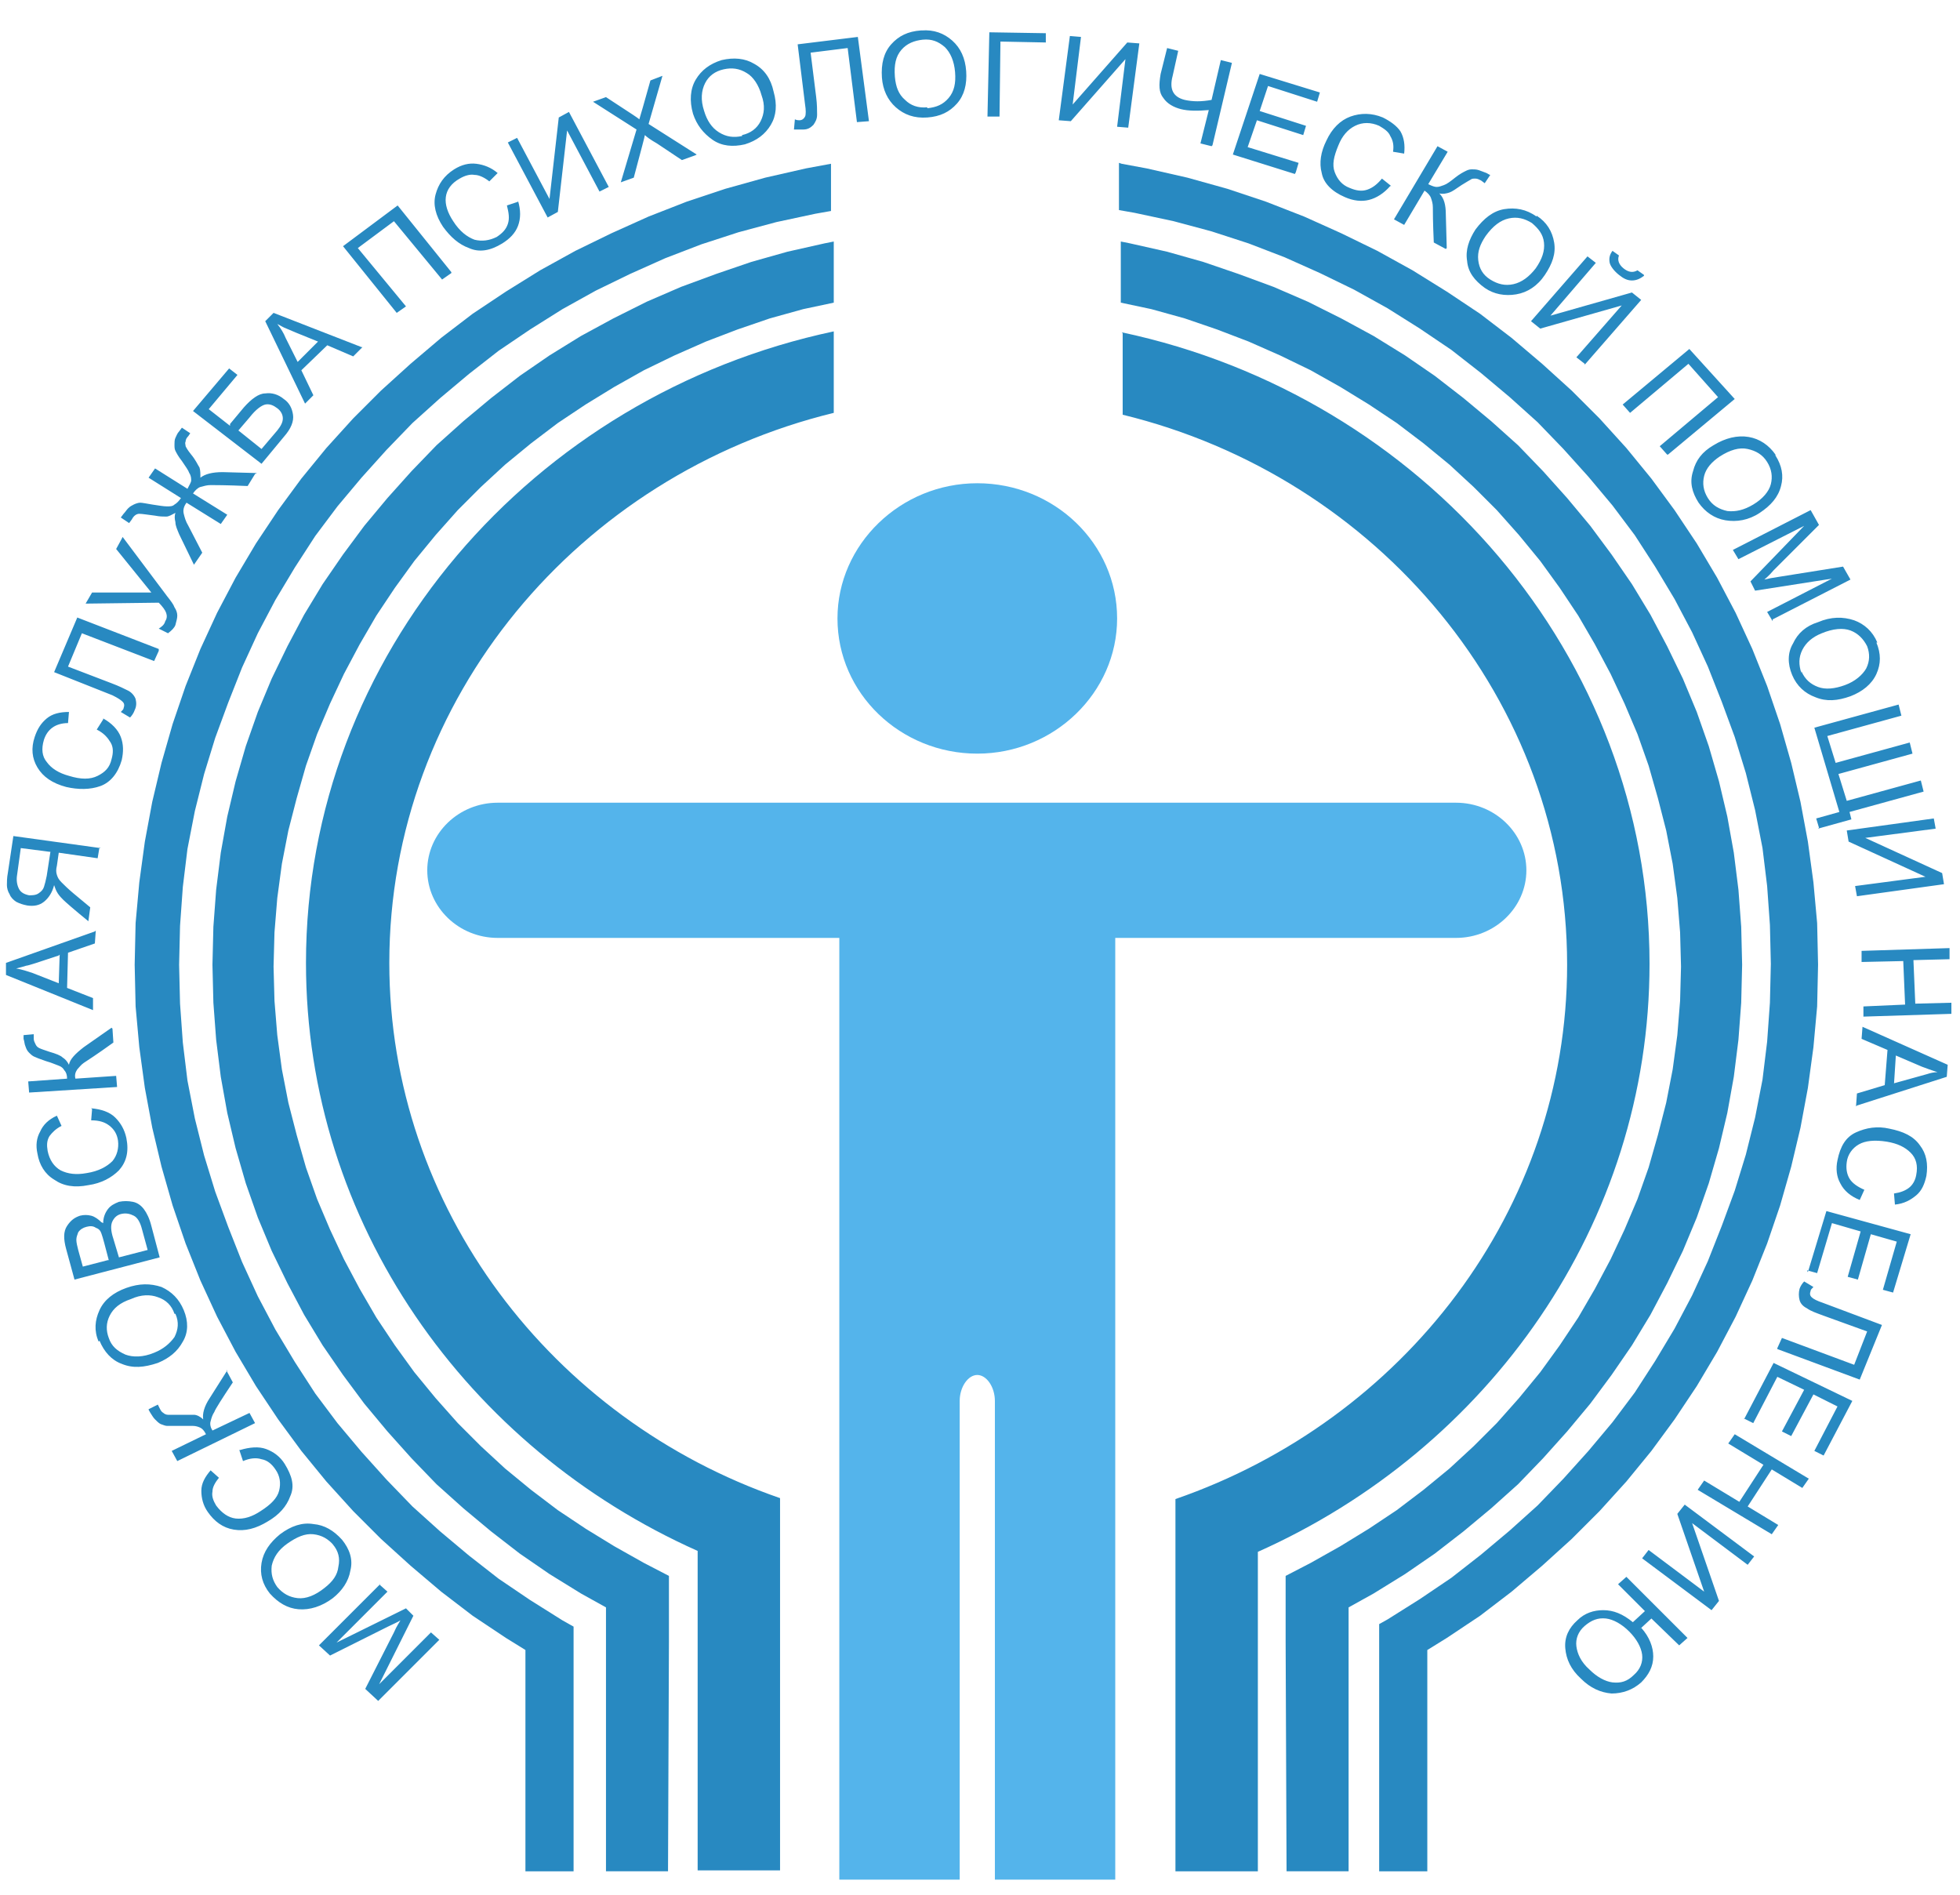 <?xml version="1.0" encoding="UTF-8"?> <!-- Creator: CorelDRAW 2020 (64-Bit) --> <svg xmlns="http://www.w3.org/2000/svg" xmlns:xlink="http://www.w3.org/1999/xlink" xmlns:xodm="http://www.corel.com/coreldraw/odm/2003" xml:space="preserve" width="21.167mm" height="20.461mm" style="shape-rendering:geometricPrecision; text-rendering:geometricPrecision; image-rendering:optimizeQuality; fill-rule:evenodd; clip-rule:evenodd" viewBox="0 0 2116.66 2046.1"> <defs> <style type="text/css"> <![CDATA[ .fil1 {fill:#2889C1} .fil0 {fill:#54B4EB} ]]> </style> </defs> <g id="Слой_x0020_1">  <path class="fil0" d="M1204.4 1012.85l0 1016.98 -130 0 0 -516.98c0,-15.01 -9,-28.01 -18.99,-28.01l0 0c-10.01,0 -19.01,13 -19.01,28.01l0 516.98 -130 0 0 -1016.98 -368.98 0c-42.01,0 -76.02,-33 -76.02,-72.99l0 0c0,-40.01 34.01,-73.01 76.02,-73.01l1034.97 0c42,0 76,33 76,73.01l0 0c0,39.99 -34,72.99 -76,72.99l-369 0 1.01 0z"></path> <path class="fil0" d="M1055.41 521.86c83,0 151,65 151,146 0,79.99 -68,146 -151,146 -83,0 -151,-65 -151,-146 0,-79.99 68,-146 151,-146z"></path> <path class="fil1" d="M1211.4 358.86c324.98,69 569.99,348.99 569.99,681.99 0,280.98 -173.99,523.99 -422.99,634.99l0 344.99 -89 0 0 -401.98c246,-85 422.99,-311.99 422.99,-577 0,-285.99 -205,-526.99 -479.98,-593.99l0 -88 -1.01 -1zm-369 1258.98l0 401.99 -88.99 0 0 -344.98c-248.99,-111 -422.99,-353.99 -422.99,-635 0,-332.99 244.99,-613 569.98,-681.99l0 88c-274.98,67 -479.98,307.99 -479.98,593.99 0,264.18 175.19,492.72 421.98,577.99l0 0zm-120 154.99l-0.99 247.99 -67 0 0 -284.99 -26.99 -15 -34.01 -21 -32 -22.01 -31 -23.99 -29.99 -24.99 -29.01 -26.01 -27 -28 -26 -29 -25 -30 -23 -31 -22.01 -32 -19.99 -33 -18 -34 -17 -35 -15 -35.99 -13 -37 -11 -38.01 -9 -37.99 -7 -39 -5 -40.01 -2.99 -40 -1.01 -41 1.01 -40.99 2.99 -40.01 5 -40 7 -39 9 -38 11 -38 13 -37 15 -36 17 -35 18 -33.99 19.99 -33.01 22.01 -32 23 -31 25 -30 26 -29 27 -28 29.01 -26 29.99 -25 31 -24 32 -22 34.01 -21 34.99 -19 36 -18 37 -16 37.99 -14 38.01 -12.99 39 -11.01 40 -9 9.99 -2 0 66.01 -32.98 7 -36.01 9.99 -35.01 12 -33.99 13 -34 15 -33 16 -32 18 -31 19 -30 20 -29 22 -28 23 -26.01 24 -24.99 25.01 -23.99 26.99 -23 28 -21 29 -20.01 30 -18 31 -17.01 32 -14.99 32 -14 33 -12 34 -9.99 35 -9.02 35.01 -7 35.99 -4.98 37 -3.01 37 -1 37 1 37 3.01 37 4.98 37 7 36 9.02 35 9.99 35 12 34 14 33 14.99 32 17.01 32 18 31 20.01 30 21 29 23 28 23.99 27.01 24.99 25 26.01 23.99 28 23 29 22 30 20 31 19 32 18 26.99 14 0 71zm-105.98 -17.99l3 1.75 0 264.24 -52 0 0 -238.99 -21 -13 -36 -24 -34 -26.01 -33 -27.98 -32 -29.01 -30 -30 -29.01 -32 -26.99 -33 -25 -34 -24 -35.99 -22 -37.01 -20.01 -38 -17.99 -39 -16 -40 -14 -41 -12.01 -42 -9.99 -42 -8 -43 -6 -44 -3.99 -44 -1.01 -44.99 1.01 -45.01 3.99 -44 6 -44 8 -43 9.99 -42 12.01 -42 14 -41 16 -40 17.99 -39 20.01 -37.99 22 -37 24 -36.01 25 -34 26.99 -33 29.01 -32 30 -30 32 -29 33 -28 34 -26 36 -23.99 37 -23.01 38 -20.99 39 -19 40 -18 41 -16.02 42 -13.98 43 -12 44 -10.01 27 -5 0 51 -17 3 -42 9 -41 11 -40 13.01 -39 14.99 -38 17 -37 18 -36 20 -35 22 -34 23.01 -31.99 24.99 -31.01 26.01 -30 26.99 -28 29 -27 30 -26 31 -23.99 32 -22.01 34 -21 35 -19.01 36.01 -16.99 37 -15 37.99 -14.01 38 -11.98 39 -10.01 40.01 -8 41 -4.99 40.99 -3.01 42 -1 42.01 1 41.98 3.01 42.01 4.99 40.99 8 41.02 10.01 39.99 11.98 39.01 14.01 37.99 15 38 16.99 37.01 19.01 35.99 21 35 22.01 34 23.99 32 26 31 27 30 28 29 30 27.01 31.01 25.99 31.99 24.99 34 23.02 35 21.99 12 6.75 -3 -1.75zm771.98 17.99l1 247.99 67 0 0 -284.99 27 -15 33.99 -21 32.02 -22.01 30.99 -23.99 30 -24.99 29.01 -26.01 26.99 -28 26 -29 25 -30 23 -31 22 -32 20 -33 18 -34 16.99 -35 15.01 -35.99 12.99 -37 11.02 -38.01 8.99 -37.99 7.01 -39 5 -40.01 2.99 -40 1 -41 -1 -40.99 -2.99 -40.01 -5 -40 -7.01 -39 -8.99 -38 -11.02 -38 -12.99 -37 -15.01 -36 -16.99 -35 -18 -33.99 -20 -33.01 -22 -32 -23 -31 -25 -30 -26 -29 -26.99 -28 -29.01 -26 -30 -25 -30.99 -24 -32.02 -22 -33.99 -21 -35.01 -19 -35.99 -18 -37 -16 -38.01 -14 -37.99 -12.99 -39 -11.01 -40 -9 -10.01 -2 0 66.01 33.01 7 35.99 9.99 35.01 12 34.01 13 33.99 15 33.01 16 31.99 18 30.99 19 30.01 20 29 22 28 23 25.99 24 25.02 25.01 23.99 26.99 23 28 21 29 19.99 30 18.01 31 17 32 15 32 14 33 12.01 34 9.99 35 8.99 35.01 7.01 35.99 5 37 3 37 1 37 -1 37 -3 37 -5 37 -7.01 36 -8.99 35 -9.99 35 -12.01 34 -14 33 -15 32 -17 32 -18.01 31 -19.99 30 -21 29 -23 28 -23.99 27.01 -25.02 25 -25.99 23.99 -28 23 -29 22 -30.01 20 -30.99 19 -31.99 18 -27.01 14 0 71zm-177 -1595.96l27 5 44 10 43.01 12 41.98 14.01 41.01 15.99 39.99 18 39 19 38.01 21.01 37 23 36 23.99 34 26 33 28 31.99 29 30 30 29.01 31.99 27 33.01 24.99 33.99 24.01 36.01 21.99 37 20.01 37.99 18 39 16 40.01 14 41 12 42 9.99 42 8.01 43 5.99 43.99 4.01 44.01 1 45 -1 45 -4.01 44 -5.99 44 -8.01 43.01 -9.99 41.99 -12 42 -14 40.99 -16 40.01 -18 39 -20.01 38 -21.99 37 -24.01 36 -24.99 33.99 -27 33.01 -29.01 32 -30 30 -31.99 29.01 -33 28 -34 25.99 -36 24 -21 13 0 238.99 -51.99 0 0 -267 8.99 -5 34.99 -22.01 34.01 -22.99 32 -25 30.99 -26.01 30.02 -26.99 27.99 -29 27.01 -30 25.98 -31 24.01 -32 21.99 -34 21 -35 19.01 -36.01 17 -37 14.99 -37.99 14.01 -38.01 12 -38.99 10 -40 8 -41.01 5 -40.99 3 -42 1 -41.99 -1 -42 -3 -42.01 -5 -41 -8 -41.01 -10 -39.99 -12 -38.99 -14.01 -38.01 -14.99 -37.99 -17 -37 -19.01 -36.01 -21 -35 -21.99 -34 -24.01 -32 -25.98 -31 -27.01 -30 -27.99 -29 -30.02 -26.99 -30.99 -26.01 -32 -25 -34.01 -22.99 -34.99 -22.01 -36 -20 -37 -17.99 -38 -17.01 -38.99 -15 -40.01 -13 -40.99 -11 -42.01 -9 -17 -3 0 -51 3 1.01zm-336.99 187.99l0 0 0 0zm-34 9l0 0 0 0zm-34 11.01l0 0 0 0zm-33.01 12.99l0 0 0 0zm-31.99 14l0 0 0 0zm-30.99 14.99l0 0 0 0zm-30 17.01l0 0 0 0zm-30.01 18l0 0 0 0zm-28 19l0 0 0 0zm-27.98 21l0 0 0 0zm-26.01 21.99l0 0 0 0zm-25 23.01l0 0 0 0zm-24 24l0 0 0 0zm-23 25l0 0 0 0zm-22 26l0 0 0 0zm-20 28l0 0 0 0zm-19.01 28l0 0 0 0zm-17.99 29l0 0 0 0zm-16 30l0 0 0 0zm-15 31l0 0 0 0zm-13 31.99l0 0 0 0zm-11 32l0 0 0 0zm-10.01 33l0 0 0 0zm-7.99 34l0 0 0 0zm-6.01 34.01l0 0 0 0zm-4.98 34.99l0 0 0 0zm-3.01 35l0 0 0 0zm0 72l0 0 0 0zm3.01 35l0 0 0 0zm4.98 35l0 0 0 0zm6.01 34l0 0 0 0zm7.99 34l0 0 0 0zm10.01 33l0 0 0 0zm11 31.99l0 0 0 0zm13 32.01l0 0 0 0zm15 30.99l0 0 0 0zm16 30l0 0 0 0zm17 29.01l0 0 0 0zm19 27.98l0 0 0 0zm20 27.01l0 0 0 0zm21.99 26l0 0 0 0zm23.02 25l0 0 0 0zm23.99 24l0 0 0 0zm25 23l0 0 0 0zm26 22l0 0 0 0zm26.99 21l0 0 0 0zm29.01 20l0 0 0 0zm29 18l0 0 0 0zm30 17l0 0 0 0zm30.99 15l0 0 0 0zm982.98 -358l0 0 0 0z"></path> <path class="fil1" d="M409.43 1710.84l8.99 7.99 -54.99 55.02 0 0 74.99 -37 8 7.99 -36.99 74 0 0 55.98 -56 9.01 8 -66 66 -14 -13 31 -61c2.99,-7.01 6,-11 7,-13l0 0c-3,2 -8,4 -14,7l-62 31.01 -12 -11.01 66 -66 -0.99 0zm-118.01 10.01c-8,-10.01 -10.99,-21 -9,-33.01 2,-12 9,-22 20,-31 12,-9 24,-13 35.99,-11 12.01,1.01 22.01,7 31.01,17 8,9.99 12,21 9,33 -2,12 -9,22 -19,29.99 -11.99,9.02 -25,13.01 -37.01,12.01 -11.98,-0.99 -21.99,-7 -30.99,-16.99zm69 -52.01c-5.99,-7 -12.99,-11 -22.01,-12 -8.99,-1 -17.99,3 -27.98,10 -10.01,7 -15.01,14.99 -17.01,24.01 -1.01,9 1.01,16 6,23 6,7 13,10.99 22,11.98 9,1.01 19.01,-2.99 29,-10.99 9,-7 14,-14 15,-23 2,-9 0,-16.99 -6,-24.01l1 1.01zm-101 -103c10,-3 20,-4 28.01,-1 7.99,3 14.99,8.01 19.99,16 7.99,13.01 11,24 6,35 -4,11 -12.01,20 -24,26.99 -13,8.01 -24.99,11.02 -37,9 -12,-1.99 -21,-9 -28,-18.99 -5,-7 -7,-15 -7,-22.99 0,-8.01 4,-15.01 10.01,-22.01l8.99 8c-4.01,5.01 -7,9.99 -7,15 -1,5 1,10 4,15 6,8 13,13 21,14.01 9,0.99 18,-2 27,-8.01 10.99,-7 18,-14 19.99,-21.99 2.02,-8.01 1.01,-16 -3.99,-23.01 -4,-6 -9,-10 -15,-11.01 -6,-1.99 -13,-0.99 -20.01,2l-3.99 -11.99 1 0zm-15 -86l7 13c-12,18.01 -19.01,29.01 -20,31.99 -2,3.01 -3,6.01 -3.99,10.01 -1.01,3 0,7 1.99,10l40 -19 6 11 -84 40.99 -6 -10.99 37 -18c-1.99,-4 -4.01,-5.99 -6,-7 -2,-0.99 -5.01,-2 -8,-2 -3,0 -8,0 -15,0 -7,0 -11,0 -13,0 -2,0 -3.99,-1 -7,-2 -2,-1 -4,-3 -5.99,-5 -2.02,-2 -3.01,-4 -5.01,-7 -1,-2 -1.99,-3 -1.99,-3.99l9.99 -5.01 2 4c1,2 1.99,3.99 4.01,5 0.99,1.01 2.99,2 4.98,2 2.02,0 6.01,0 12.01,0 7,0 12,0 16,0 3,0 7,2 10,5 -1.01,-5.99 1.01,-14 7,-23l19 -30 -1 0zm-137.99 -31.01c-5,-11.98 -4.01,-22.99 1,-33.99 5,-11 15,-19 29,-24.01 14.01,-4.98 25.99,-4.98 38,-0.99 10.99,5.01 19,13 24,25 5,12 5,24 -1,33.99 -6,11.01 -15,18.02 -27,23.01 -15.01,5 -26.99,6 -39,1 -10.99,-4 -19,-13 -24,-25l-1 0.99zm82 -30c-3.01,-8.99 -9,-14.99 -18,-17.99 -8.01,-3.01 -18,-3.01 -28.99,2 -12.01,4.01 -19.01,10 -23.02,17.99 -3.99,8.01 -3.99,16.02 -0.99,24.01 3.01,9 9,14 18,18 8.01,3 19,3 31,-2 10,-4 17,-9.99 22,-16.99 3.99,-8.01 5,-16.02 1,-25.02l-1 0zm-77.01 -97.99c0,-6 2.02,-10.99 5.01,-15 3,-4 7,-6 12,-7.99 5,-1.01 10,-1.01 15.01,0 4.98,0.99 8.99,3.99 11.98,7.99 3.01,4.01 6.01,10 8.01,18.01l9 33.99 -92 24 -9 -32.99c-3,-11.02 -3,-19.01 0.99,-25 4.01,-6.01 8.01,-9.01 14.01,-11.01 4.01,-1 8,-1 12,0 3.99,1 8,4.01 10.99,7l2 1zm6.01 39.99l-5 -18.99c-1.01,-4.01 -2,-6.99 -3.01,-10 -0.99,-3 -2.99,-5 -5.99,-5.99 -3,-2 -5.99,-2 -10,-1.01 -4,1.01 -7,3 -9,5.99 -0.99,3.01 -2,5.01 -2,8.01 0,3 1.01,7 2,11l5 17.99 27 -7 1 0zm42 -10.99l-6 -22c-2,-8 -5.01,-13 -9,-15 -4,-2 -8,-2.99 -13,-2 -5,1 -8,4 -10,8.01 -2,3.99 -2,9.99 1,18.98l6 20.01 31 -8zm-61 -152.99c10.99,1 19.99,4.01 26,10 6,6 10.01,13 12,22 2.99,15 0,26 -8,35 -7.99,8 -19.01,14 -33.01,16 -14.99,3 -26.99,1 -37,-6 -9.99,-6 -16,-16 -17.99,-28 -2,-9 -1,-17 3,-24 3.01,-7.01 9,-13 18,-17l5 11c-5.99,3.01 -10,7 -12.99,11 -3.01,5 -3.01,10 -2.02,16 2.02,10 7,17 14,21 8.01,4 17.01,5 28.01,3 13,-2 22,-7 28,-12.99 5,-6.01 7,-14 6.01,-22.01 -1.01,-7 -4.01,-12 -9.02,-16 -4.98,-3.99 -10.99,-5.99 -19.99,-5.99l1 -12.01 -1 -1zm23 -86l1 15c-17.99,13 -29,20 -31.99,21.99 -3.01,2.02 -5.01,5.01 -7,7 -2.02,3.01 -3.01,6.01 -2.02,10.01l44 -3 1.01 12 -95 6.01 -0.99 -12.01 41.98 -3c0,-4 -0.99,-7 -2.99,-9 -1,-2 -3,-3.99 -6,-5 -2.99,-0.99 -7,-3.01 -14,-5 -6,-2 -11,-4 -13,-4.99 -2,-1.01 -4,-3.01 -5,-4.01 -2,-2 -3.01,-4 -4,-7 -1,-2 -1,-5.01 -2,-7.99 0,-2 0,-4.02 0,-4.02l11 -0.99 0 5.01c0,1.99 1.01,3.99 2,5.99 1,2 2,3 3.99,4 2.02,1 5.01,1.99 11.02,4.01 7,1.99 11.98,3.99 14,5.99 2.99,2 4.98,4 7,8.01 0.99,-6.01 6.98,-12.01 16,-19.01l30 -21 0.99 1zm-18 -106l-1.01 14 -28.99 10 -1.01 38.01 28.01 10.99 0 13 -94 -37.99 0 -13.01 95.99 -34 1.01 -1zm-40 27c-21.01,7 -32.99,11 -35.01,11 -2.99,1 -7,2 -10.99,3.01l0 0c6.01,0.99 12,2.98 17.99,4.98l28.01 11.01 1 -31 -1 1zm44 -117l-2 12 -42 -6 -2 14c-0.99,4 -0.99,7 0,10 1,3 2,5 5,8 3,3.01 7,7 13,12.01l18.01 14.99 -2.02 15.01c-15.99,-13.02 -24.99,-21.01 -26.99,-23.01 -2,-1.99 -4,-4 -6,-6.99 -1.99,-3.01 -3,-6.01 -4.01,-9 -1.99,7.99 -5.99,14 -10.99,17.99 -5.01,4 -11,5.01 -18,4 -5,-0.99 -8.01,-2 -12,-4 -3.01,-2 -6,-5 -7,-8 -2,-3 -2.99,-7 -2.99,-9.99 0,-3.01 0,-8.01 0.99,-13.01l5.99 -39.99 94.01 12.99 -1 -1zm-53.99 5l-31.01 -4 -4 29c-1,6 0,11.01 2,15 2,4 6,6 11,7 3,0 7,0 10,-1.99 3.01,-2.01 5.01,-4.02 6,-7 1,-3.01 2,-7.01 3,-12.01l4 -26 -0.99 0zm57.98 -143.99c9.02,5 16.02,12 19.01,20.01 3,7.99 3,16 1,24.99 -3.99,14 -12,23.99 -23,28.01 -10.99,3.99 -24,3.99 -37,0.99 -15,-4 -24.99,-11 -31,-21 -6,-9.99 -7,-21.01 -2.99,-32.99 2.99,-9.02 7,-15.01 12.99,-20.01 6,-5 14,-7 24.01,-7l-1.01 12c-7,0 -12.99,2 -17,5 -4,3 -7,7 -9,13 -2.99,10 -2,18.01 3,24 5,7 13,12 24.01,15 12.99,4.01 23,4.01 30.99,0 8.01,-4 12.99,-9 15.01,-18 1.99,-7 1.99,-13 -1.01,-18 -3,-5 -7,-10 -14.99,-14l6.98 -11 0 -1zm60.02 -73l-5.01 11 -78.01 -30 -14.99 36.01 47.01 17.99c7.99,3 14,6 17.99,8 4,1.99 7,6.01 8,9 1,4 1,8 -1,12 -1,3 -3,6.01 -5,8l-10 -6c1.99,-2 3,-2.99 3,-4 1.01,-3 1.01,-5 -1.01,-7 -1.99,-2 -4.98,-4 -10.99,-7l-63.01 -25 25.02 -58.99 88 33.99 0 2zm-39.02 -123l48.02 64c3.99,5 7,9.01 7.99,12 2,3 3,6 3,9 0,3 -1,6 -2,10 -1,3 -4.01,5.99 -8,9l-9.99 -5c2.99,-2 5.99,-4 6.98,-8 2.02,-3 2.02,-6 1.01,-9 -1.01,-3 -4,-6.99 -7.99,-11.01l-79.01 1.01 7 -12 64 0 -38.01 -46.99 6.01 -11.02 0.99 -1.99zm143 -67.99l-8 12.99c-23,-1.01 -36,-1.01 -39.99,-1.01 -4.01,0 -7,1.01 -11.01,2.02 -2.99,0.99 -6,3.99 -8,7l37 23 -7 9.99 -37 -23c-3,4 -3.99,8 -3,12 1,4 2,8.01 5,13l14.99 29 -8.99 13 -16 -33c-2,-5 -4,-9 -4,-13 -1.01,-4 -1.01,-7 0,-10.01 -4,2.02 -7,4.02 -10,4.02 -2.99,0 -7,0 -11.99,-1.01 -8.01,-0.99 -14,-2 -17.01,-2 -3,0 -6.01,2 -8,5.99l-3 4.02 -8.99 -6.01 2.99 -4c1.99,-2 3,-4 5,-5.99 2,-2.01 4,-3.01 5.99,-4.01 2.02,-1 5.01,-2 7,-2 2.02,0 7,1 13.01,2 7,1 12.01,2 16,2 3.01,0 6,0 7.99,-2 2.02,-1 5.01,-4 7,-7l-34.98 -22 7 -10 34.99 22.01c1.99,-4.02 4.01,-7.01 4.01,-9 0,-2.01 0,-5.01 -2.02,-8.01 -0.99,-3 -3.99,-7 -7.99,-12.99 -4,-5.01 -5.99,-9 -7,-11.01 -1.01,-2 -1.01,-4 -1.01,-7.01 0,-1.99 0,-4.99 1.01,-6.98 1.01,-2.01 2,-5 4,-7.02l3 -3.99 9 6.01 -2 2.99c-2,2.01 -3,4 -3,6 -1,2 0,2.99 0,5.01 1,1.99 2,3.99 6.01,9 4.98,5.99 7,10.99 8.99,13.99 1,3 1,7.01 1,11 5,-3.99 13,-6.01 24,-6.01l37 1.01 -2 1.01zm-27.01 -54.01l15.01 -18c7.99,-8.99 16,-15 23,-15 7,-1 14,1 20,6.01 6,3.99 8.99,9.99 10,16.99 1.01,6.99 -2,15 -10,24l-24 29 -74 -57 39 -46 9 7 -31.01 37 23 18 0 -2zm34.01 27l17 -20c4.01,-5 6,-9 6,-12.99 0,-4.01 -1.99,-8.01 -6,-11.01 -4,-2.99 -8,-4.99 -13,-4 -4,1.01 -10,5 -17,14l-11.99 14 24.99 20zm109.01 -110l-10.01 10.01 -28 -12.01 -28 27 12.99 26.99 -8.99 9.02 -43 -89.01 9 -9 95 37 1.01 0zm-48.01 -5.99c-20,-8.01 -32,-13.01 -34,-14 -3,-1.01 -5.99,-3.01 -10,-5.01l0 0c4.01,5.01 7,10 8.99,15l13.01 26 22 -21.99zm144 -74l-10 7 -52 -62.99 -39 28.99 52 63 -10.01 7 -57.98 -72 58.99 -44 58 72.01 0 0.99zm72 -78c2.99,10 2.99,19 0,27 -3,8 -9,14 -17,19 -13,8 -25,10 -35.99,5 -11.02,-3.99 -20.01,-12 -28.01,-23 -8,-12 -10.99,-24.01 -8,-35 3,-11 8.99,-20 20.01,-27 7.99,-5 16,-7 23.99,-6 8,1 15.99,4 23,10l-9 9c-5.01,-4 -11,-7 -16,-7 -5,-0.99 -11,1 -16,3.99 -9,5.01 -14,12.01 -14.99,20.01 -1.01,7.99 1.99,16.99 7.99,26.01 7,10.99 15,16.99 23,19.99 8,2 16,0.99 24.01,-3 5.99,-4 9.99,-7.99 11.98,-14 2.01,-6 1.01,-12.01 -0.99,-20l12 -3.99 0 -1.01zm97.99 -14.99l-9.99 4.99 -35 -66 -10 88 -11 6 -43.01 -81.01 10.01 -4.98 35 65.99 10 -88 11 -5.99 42.99 81zm93 -34.01l-14.01 5 -26.99 -18c-7,-3.99 -11,-7 -13,-9l0 0c0,1 -4.01,16 -12,46l-14 5.01 17 -57.02 -47 -29.99 14 -5 29 18.99c3,2 6,4.02 7,5.01 1,-3.01 5,-16.99 12,-42l12.99 -4.99 -14.99 51.99 51.99 33.01 -1.99 0.99zm29.01 -103c12.99,-3 24.99,-2 34.99,4 11,6.01 18,16 21.01,30 3.99,14 2.99,26 -3.01,36 -6,10 -15,17 -28,21 -12.99,3 -24.99,2.01 -35,-4.99 -10,-7.01 -17.01,-16.01 -21,-28.01 -4,-14 -3.01,-26.99 3,-37 6,-10 14.99,-17 28.01,-21zm21.99 81c9,-2 16,-7 20.01,-15 3.99,-8 4.99,-17 0.99,-28.01 -3.01,-10.99 -9,-19.99 -16,-23.99 -7.99,-5 -16,-6.01 -25,-3.99 -9,1.99 -16,7 -19.99,14.99 -4.01,8.01 -5.01,18 -1.01,30 3,10 8.01,18 16,23 8,5 16,6.01 25,4l0 -1zm137 -15l-12.99 1 -10.01 -79.99 -40 4.99 6.01 48c0.99,8 0.99,13.99 0.99,18.99 0,5.01 -2,8.01 -4,11.01 -3,3 -6.01,4.99 -10.99,4.99 -3.01,0 -6.01,0 -10.01,0l1.01 -10.99c1.99,1 3.99,1 4.98,1 3.01,0 5.01,-1.99 6.01,-4.01 0.99,-2 0.99,-7 0,-12.99l-8 -65 65 -7.99 12 90.99zm57 -98c13.01,-1 24,2.99 33,11 9,8.01 14,19 15,33 1,14.01 -2,25.99 -9.99,35.01 -8.01,9 -18,13.98 -32.01,14.99 -14,1.01 -25.01,-3.01 -34,-11 -9,-8 -14,-19 -15,-32 -1.01,-15 2,-27 9.99,-36 8.01,-9 18.01,-14 32.02,-15l0.99 0zm6 84c10,-1 17,-4 23.01,-11 5.99,-7 7.99,-16 6.99,-28 -1,-12.01 -5,-21 -11.01,-27 -6.99,-5.99 -14,-9 -23.99,-8.01 -9,1.01 -17,4.01 -23,11.01 -6,7.01 -8,16.01 -7,29 1,10.99 4,19 11,25 6,6 14,9 24,8l0 1zm128 -71l-49 -0.99 -1 80.98 -13.01 0 2.01 -90.99 61 0.99 0 11.01 0 -1zm88.99 92l-12 -0.99 9 -73.02 -59 67.01 -13.01 -1 12.01 -91 12 1.01 -9 72.99 59 -67 13 1 -12 91zm90 20.01l-12 -3.01 9 -36.01c-12.01,1.01 -22,1.01 -30,-0.99 -7.99,-2 -15,-5.99 -19,-12 -5,-6 -5,-14 -3,-26l7 -27.99 11.99 2.99 -5.99 27.01c-4,14.99 1.01,22.99 12.99,25.99 9.02,2 18.02,2 29.01,0l10.01 -43 11.98 3.01 -21 88.99 -0.99 1.01zm90 30l-67 -21 28.99 -87.01 65.01 20 -2.99 10 -53.02 -17 -9 27 50.01 16 -3 10 -50 -16 -10 29 55 17 -2.99 10.01 -1.01 2zm103 12.99c-7.01,8.01 -15,13 -23.01,15.01 -7.99,2 -16.98,0.99 -25.98,-3.01 -14.01,-6 -23,-15 -25.02,-26 -2.98,-11 -0.99,-23 5.01,-35 6,-13 15,-22 26,-26.01 11,-3.99 23,-3.99 35,1.01 8,4 15,9 19.01,15.01 3.99,7 4.98,14.99 3.99,23.99l-12 -2c1,-7 0,-12 -3,-17 -2,-4.99 -7.01,-8 -11.99,-11 -9.01,-4 -18.01,-4 -26.01,0 -8,3.99 -14,11 -17.99,21 -5.01,12 -7.01,21 -4.01,29.01 3,7.99 8,13.98 15.99,16.99 7,3 13.01,4 19.01,2 6.01,-2 10.99,-6 16,-12.01l10 8.01 -1 0zm60 68.01l-13 -7.01c-1.01,-22 -1.01,-34 -1.01,-38 0,-4 -0.99,-7 -2,-10 -0.99,-3 -3.99,-6 -6.99,-8l-22 37 -11 -6 47 -78.99 11.01 5.99 -21 35c3.99,2 7,3.01 9,3.01 2.98,0 5,-1.01 7.99,-2.02 3,-0.99 7,-3.99 12,-7.99 5,-3.99 9,-5.99 11,-7 1.99,-1 4,-2 7,-2 3,0 5,0 8,1 3.01,1 5.01,2.01 7.99,3 2.01,1.01 3.01,2 4.02,2l-6.01 9 -4 -2.99c-2,-1.01 -4,-2.02 -6.01,-2.02 -2,0 -3.99,0 -4.98,1.01 -2.01,1.01 -5.01,3.01 -10.01,5.99 -5.99,4.01 -10,7.01 -13,8.01 -3,1.01 -7,2 -11.01,1.01 5.01,4.99 7.01,11.98 7.01,22.99l1 36 -1 1.01zm97.99 -36.01c10.99,7 17,17 19,29 2,12 -2,23.01 -10,34.99 -8,12.01 -18.99,19.01 -30.99,21 -12.01,2.02 -24.01,0 -34.02,-6.99 -10.99,-8 -17.99,-16.99 -18.99,-29 -1.99,-12 2,-23 9,-33.99 9,-12.01 19.01,-20.01 30.99,-22.01 12.01,-2 24.01,0 35.01,8l0 -1zm-49.98 69c7.99,5 15.99,7 24.99,5 9,-2 16.99,-7.99 24,-17.01 7,-9.99 10,-18.99 8.99,-27.99 -0.99,-9.01 -5.99,-15 -12.99,-21 -7.99,-5 -16,-7 -25,-5 -9,2 -17,8 -25,19.01 -6,9 -9,16.99 -8,25.98 1,9 5,16 13.01,21.01zm101.98 90.99l-9 -7 48.99 -56 -88 25.01 -9.99 -8.01 61 -70.01 9.01 7.01 -49.01 57.01 88.01 -25.02 9.99 8.01 -61 70 0 -1zm64 -94.99c-4,3 -8.01,5 -12.99,5 -5.01,0 -9.02,-2 -14.01,-6.01 -5,-3.99 -8.99,-8.99 -10,-12.99 -1.01,-5 0,-9 3,-13l7 5.01c-1.99,4.98 0,9.99 4.99,13.98 5,4.02 10.01,5.01 15.01,2.02l7 4.98 0 1.01zm25 193l-7.99 -9 62.99 -53 -32 -36.01 -63.01 53 -7.99 -9 72 -60 49.01 54.01 -72.01 60 -1 0zm116.99 0.99c7,10.99 9.01,22 6.01,33 -3,12.01 -10.99,21 -23,28.99 -12,8.01 -25,10.01 -37,8.01 -12,-2 -22,-9 -29.01,-19 -7,-11 -9.99,-22 -5.99,-34 3,-12 10,-21 22,-28 13,-7.99 26,-11 38,-9 12,2 22.01,9 28.99,19.01l0 0.99zm-72.99 46c5,8 12,12 21,14 9,1 18,-1 28,-7 10.01,-6 17.01,-14.01 19.01,-22 1.99,-8 0.99,-16 -4.01,-24 -4.99,-7.99 -11.99,-12 -21.01,-14 -9,-2 -18.99,1 -30,8 -9,6 -14.99,13 -16.99,21 -2,8 -1,16 4,24zm70 133l-6 -10 70 -35.99 0 0 -83 12.99 -5 -10 58 -60 0 0 -71 36 -6 -10 84 -43 9 16 -49.01 49.01c-4.98,5.99 -8.99,9 -9.99,9.99l0 0c4,-0.99 9,-2 16,-2.99l69 -11.01 8 14 -84 43.01 0 1.99zm112 23c5,12.01 5,23 0,34 -5.01,11 -15,19 -28,24.01 -14.01,5 -26,5.99 -38,0.99 -10.99,-4 -20.01,-12 -25,-24 -5,-12 -5,-24 1,-34 5,-11 14,-18.99 27.01,-23 13.99,-6 26.99,-6 38.99,-2 11,4 20,12 25,24l-1 0zm-81.01 31c4.02,8.99 10.01,14 18.02,17 7.99,3.01 17.99,2 28.99,-2 11,-3.99 19,-11 23,-17.99 4,-8.01 4,-16 1.01,-24.01 -4.02,-8.01 -10.01,-14 -18.01,-17.01 -8,-2.99 -18.99,-1.99 -31,3.01 -10,3.99 -17,10 -21,18 -3.99,8 -3.99,15.99 -1.01,24.99l0 -1.99zm19.01 168.98l-3.01 -9.99 25.01 -7 -27 -91 91 -25 3 12 -80 21.99 9 29.01 80 -22 3 12 -80 22 9 29 79.99 -21.99 3.01 11.98 -80 22.01 2 8 -35.99 10 0.99 -1.01zm40.99 74.01l-1.99 -11 76 -10.01 -83 -37.99 -2 -12 93.99 -13 2.02 11 -76.02 10 83.02 38 1.99 12 -94.01 13zm7 131l0 -12 45.01 -1.99 -2 -47.01 -45 1 0 -12 95 -3 0 12 -39 0.99 2 47.01 39 -0.99 0 11.99 -95.01 3 0 1zm-7.99 96l0.99 -14 30.01 -9 3 -38.01 -28 -11.98 1 -13.02 92 41.02 -1.01 12.99 -97 31.01 -0.99 0.99zm41 -25c21,-5.99 33,-9 35.99,-10 3.01,-1 7,-2 11.01,-2l0 0c-6,-2 -12,-4 -17,-5.99l-28 -12.01 -2 31 0 -1zm-37 126c-10,-4.02 -17.01,-10.01 -21,-18.01 -4,-7.01 -5,-16.01 -3.01,-25 3.01,-14.99 9.02,-25 20.01,-30 11,-5 23,-7 36,-4 15,3.01 26,8.01 33,18 7,9 9,20 7,33 -2,9 -5,16 -10.99,21 -6.01,5.01 -13.01,9 -23,9.99l-1.01 -11.98c7,-1.01 12,-3.01 16,-6.01 4,-2.99 7,-8 8.01,-14 1.99,-9.99 0,-18 -6.01,-24 -6,-6 -14,-10 -26.01,-12 -12.99,-2 -23,-1 -29.98,3 -7,4 -12.01,11 -13.01,19 -0.99,6.99 0,13.01 3,18.01 3.01,4.99 9,8.99 16,11.99l-5 11.01zm-56 77.99l20 -66 91 25 -18.99 63 -11.01 -2.99 15 -52.01 -28 -8 -14 49 -11 -3 14.01 -49 -31.01 -9 -16 54 -11 -3 1 2zm-32.99 82l4.98 -11 78.01 29.01 14.01 -36.01 -47.01 -17.01c-8.01,-2.99 -14,-4.98 -18,-7.99 -4.01,-2 -7,-5 -8,-9 -0.99,-3.99 -0.99,-8 0,-12 1,-3.01 3,-5.99 5,-8l10 6c-2,2 -3,3.01 -3,4 -1.01,3 -1.01,5 1,7 2,2 6,4 12,6.01l64 23.99 -24 59 -88.99 -33 0 -1zm-36.01 77l31.99 -61 85.02 41.01 -31.01 58.99 -10 -5 24.99 -48 -25.99 -13 -24 45 -10.01 -5.01 24.01 -44.99 -28.99 -14 -26.01 50 -10 -5 0 1zm-50 76l7 -10 37.99 22.99 26.01 -39.99 -37.99 -23 7 -10 79.99 48 -7 10 -33 -20 -26.01 40 33.01 20.01 -7 9.99 -80 -48zm-60 74l7 -9 60 44.99 -29 -83.99 8 -10 74.99 56 -7 9 -60 -45.01 29.01 84.01 -8.01 10 -74.99 -56zm-1 74.99c9,9.99 13.01,21 13.01,31 0,11.01 -5.01,20 -13.01,28 -9,8 -20,12 -32,12 -12,-1.01 -23,-5.99 -33.01,-16 -10.99,-10 -16,-21 -16.99,-33 -1,-12.01 4,-22 13,-30 8,-8 17.99,-11 28,-11 11,0 21,4 32,12.99l13.01 -11.98 -29.01 -29.01 9 -7.99 66.01 65.99 -9 8.01 -30 -29.01 -13.01 12 2 -2zm-61 -2c-7,6 -10,14.01 -9,22 1,8.01 4.99,17 13.99,25 8.01,8 17.01,13 25.01,14 9,1 16,-1 23.01,-8 6.99,-6 9.99,-14 8.99,-22 -1,-8 -6.01,-16.99 -14,-25 -8.01,-7.99 -17,-13 -24.99,-14 -9,-0.99 -16.01,2 -23.01,8z"></path> </g> </svg> 